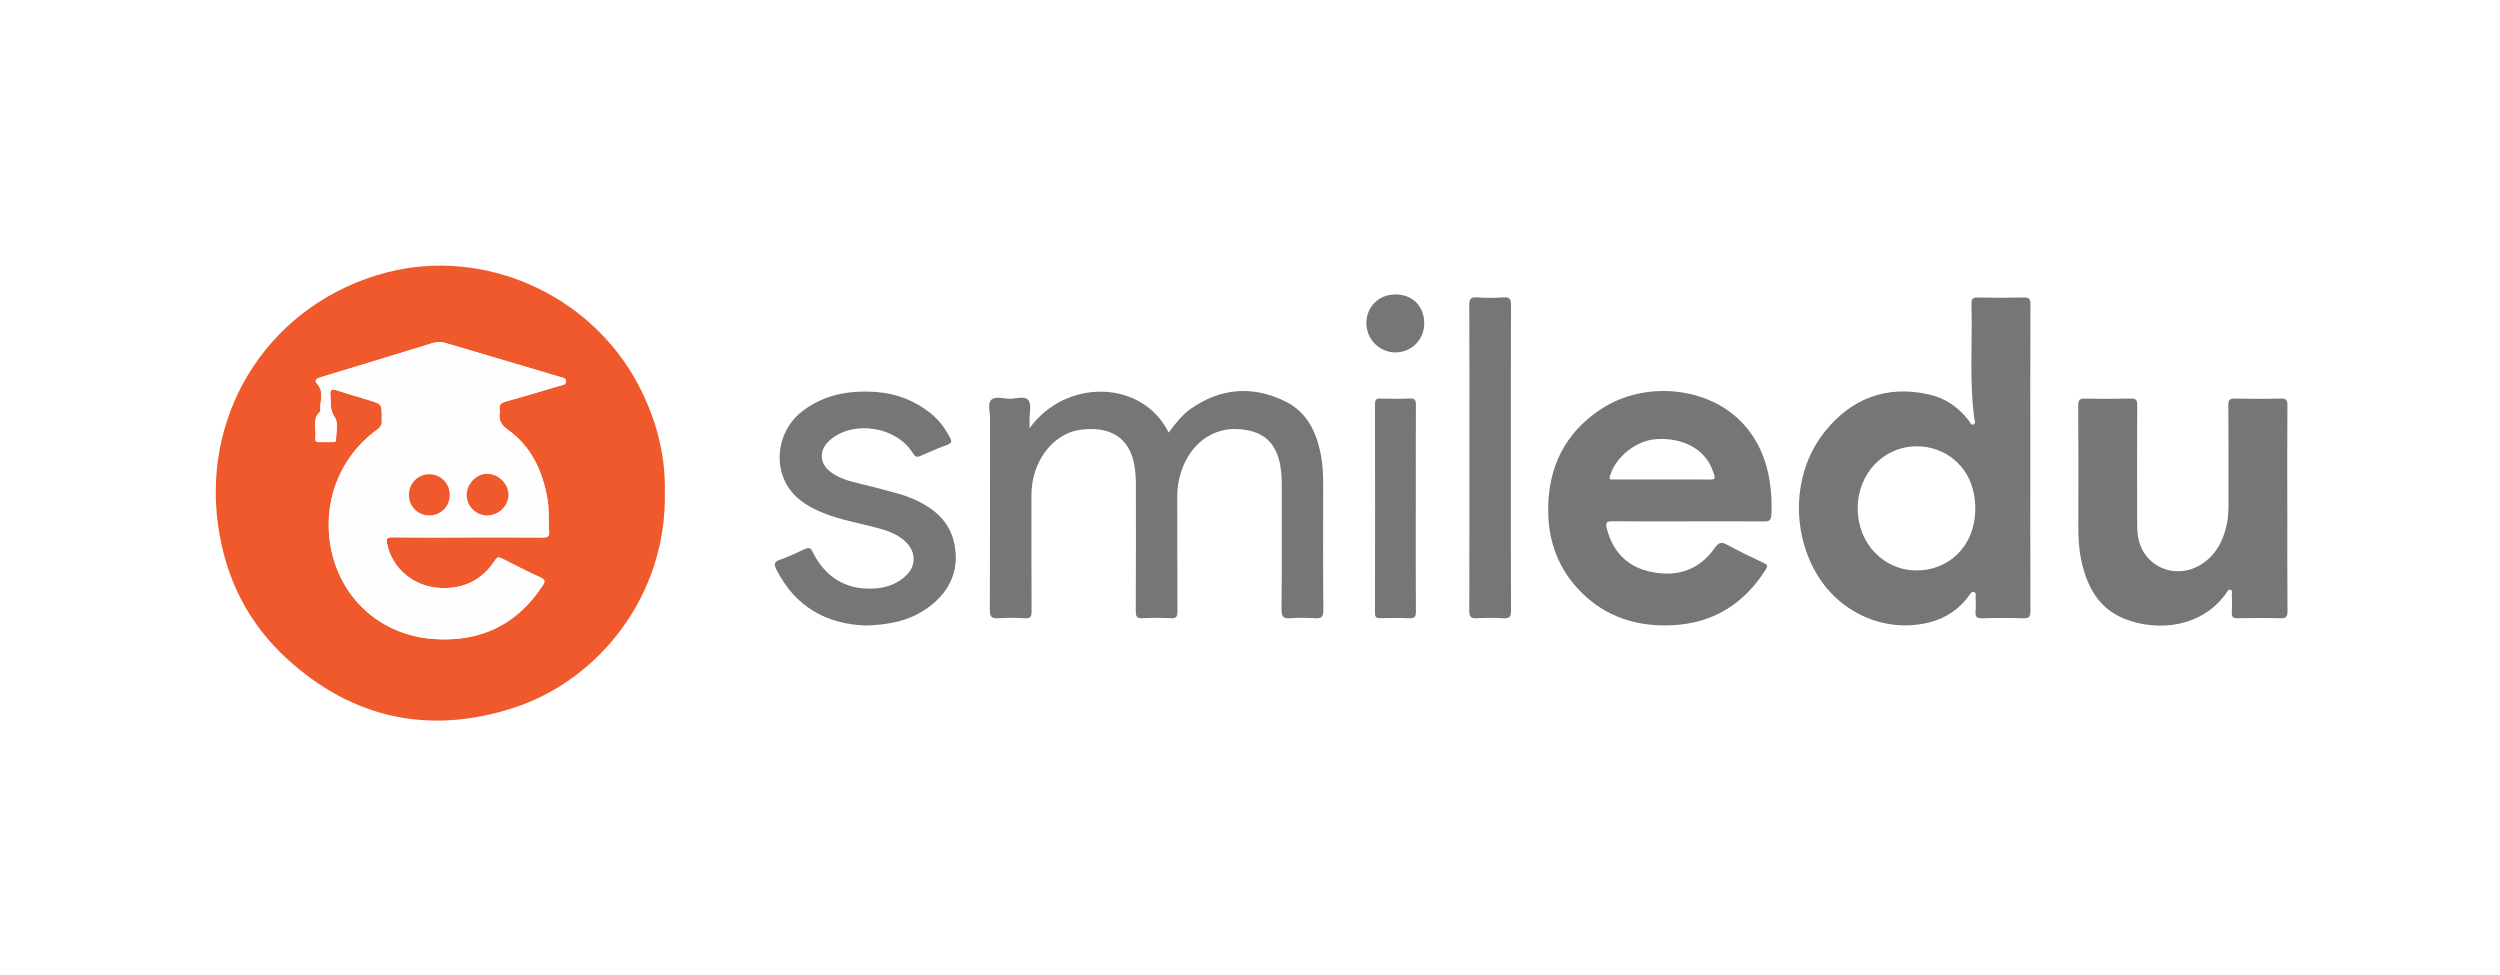 <?xml version="1.0" encoding="UTF-8"?>
<svg xmlns="http://www.w3.org/2000/svg" width="200" height="78" viewBox="0 0 200 78" fill="none">
  <rect width="200" height="78" fill="white"></rect>
  <g clip-path="url(#clip0_10183_1996)">
    <path d="M53.186 39.464C53.333 47.538 48.003 54.405 41.037 56.643C34.336 58.794 28.211 57.498 22.97 52.712C19.826 49.841 18.027 46.225 17.442 41.993C16.153 32.686 21.809 24.181 30.904 21.804C38.737 19.757 47.254 23.543 51.067 30.788C52.493 33.498 53.263 36.381 53.186 39.464ZM37.39 42.993C39.411 42.993 41.434 42.983 43.455 43.003C43.838 43.005 43.959 42.894 43.927 42.519C43.858 41.659 43.944 40.794 43.795 39.932C43.407 37.696 42.521 35.738 40.632 34.387C40.107 34.011 39.881 33.638 39.972 33.031C39.984 32.956 39.987 32.874 39.972 32.8C39.898 32.397 40.081 32.231 40.464 32.125C41.926 31.718 43.378 31.28 44.833 30.851C45.028 30.793 45.291 30.786 45.279 30.495C45.269 30.247 45.031 30.222 44.857 30.172C41.781 29.259 38.703 28.356 35.63 27.438C35.28 27.334 34.962 27.342 34.618 27.448C32.985 27.956 31.349 28.45 29.714 28.948C28.372 29.358 27.031 29.76 25.689 30.172C25.431 30.251 25.061 30.379 25.362 30.699C26.007 31.391 25.525 32.176 25.643 32.903C24.942 33.498 25.323 34.307 25.232 35.02C25.207 35.203 25.232 35.372 25.487 35.37C25.872 35.365 26.258 35.37 26.643 35.37C26.768 35.37 26.884 35.334 26.881 35.187C26.877 34.572 27.108 33.857 26.773 33.373C26.356 32.768 26.484 32.178 26.429 31.569C26.392 31.167 26.564 31.111 26.903 31.217C27.763 31.489 28.63 31.747 29.492 32.01C30.543 32.328 30.545 32.328 30.54 33.421C30.54 33.751 30.6 34.064 30.23 34.329C27.093 36.572 25.696 40.363 26.535 44.144C27.356 47.846 30.403 50.85 34.782 51.127C38.479 51.361 41.372 49.964 43.412 46.844C43.612 46.538 43.634 46.382 43.251 46.206C42.205 45.722 41.177 45.202 40.148 44.677C39.893 44.547 39.765 44.571 39.602 44.824C38.554 46.43 37.065 47.145 35.143 47.037C33.091 46.919 31.371 45.481 30.964 43.508C30.88 43.101 30.942 42.983 31.378 42.988C33.38 43.01 35.384 42.998 37.386 42.998L37.39 42.993Z" fill="#EF592C"></path>
    <path d="M162.425 36.639C162.425 40.719 162.418 44.8 162.435 48.88C162.435 49.323 162.339 49.48 161.866 49.463C160.771 49.427 159.672 49.427 158.576 49.463C158.126 49.477 158.008 49.328 158.046 48.909C158.08 48.526 158.061 48.14 158.049 47.755C158.044 47.618 158.128 47.418 157.911 47.367C157.692 47.314 157.62 47.519 157.524 47.651C156.722 48.752 155.647 49.463 154.339 49.793C150.818 50.679 147.106 49.032 145.261 45.787C143.248 42.242 143.491 37.629 145.998 34.515C148.128 31.87 150.919 30.798 154.299 31.552C155.618 31.846 156.685 32.573 157.507 33.655C157.603 33.782 157.656 34.031 157.871 33.958C158.099 33.881 157.967 33.648 157.948 33.503C157.533 30.456 157.81 27.395 157.716 24.341C157.704 23.909 157.818 23.787 158.254 23.799C159.465 23.83 160.679 23.83 161.891 23.799C162.329 23.787 162.437 23.917 162.435 24.345C162.418 28.445 162.425 32.544 162.425 36.644V36.639ZM153.313 45.633C155.715 45.664 158.034 43.851 158.022 40.659C158.01 37.371 155.618 35.695 153.35 35.705C150.681 35.714 148.612 37.877 148.614 40.681C148.614 43.451 150.686 45.633 153.313 45.633Z" fill="#767676"></path>
    <path d="M82.362 34.259C85.279 30.232 91.404 30.377 93.492 34.606C94.039 33.883 94.569 33.178 95.303 32.672C97.678 31.032 100.21 30.849 102.77 32.084C104.688 33.009 105.434 34.801 105.74 36.81C105.865 37.631 105.853 38.458 105.853 39.286C105.853 42.463 105.837 45.64 105.868 48.815C105.873 49.369 105.697 49.489 105.193 49.458C104.541 49.417 103.883 49.412 103.23 49.458C102.688 49.499 102.517 49.357 102.522 48.779C102.554 45.447 102.537 42.119 102.539 38.788C102.539 38.152 102.503 37.518 102.351 36.899C101.947 35.247 100.901 34.44 99.049 34.327C97.016 34.202 95.263 35.488 94.525 37.643C94.299 38.301 94.179 38.973 94.181 39.676C94.191 42.757 94.176 45.838 94.196 48.916C94.198 49.349 94.085 49.477 93.654 49.455C92.904 49.419 92.151 49.417 91.401 49.455C90.956 49.48 90.86 49.325 90.862 48.904C90.879 45.553 90.872 42.205 90.872 38.855C90.872 38.2 90.835 37.55 90.684 36.909C90.171 34.748 88.487 34.122 86.471 34.375C84.561 34.613 83.031 36.328 82.634 38.405C82.55 38.84 82.514 39.276 82.514 39.722C82.518 42.783 82.509 45.845 82.526 48.906C82.526 49.321 82.451 49.487 81.996 49.458C81.285 49.417 80.57 49.414 79.859 49.458C79.341 49.489 79.185 49.347 79.187 48.803C79.209 43.682 79.197 38.561 79.204 33.44C79.204 32.944 78.992 32.306 79.298 31.993C79.606 31.677 80.247 31.887 80.741 31.899C81.268 31.911 81.972 31.641 82.275 32.022C82.533 32.344 82.352 33.016 82.364 33.534C82.369 33.778 82.364 34.018 82.364 34.262L82.362 34.259Z" fill="#767676"></path>
    <path d="M135.044 41.709C133.023 41.709 131.002 41.724 128.981 41.7C128.502 41.695 128.434 41.846 128.54 42.266C129.013 44.106 130.137 45.322 131.999 45.731C134.092 46.192 135.901 45.659 137.171 43.846C137.498 43.376 137.72 43.33 138.194 43.59C139.153 44.115 140.141 44.583 141.128 45.052C141.407 45.185 141.427 45.3 141.265 45.556C139.507 48.335 137.017 49.884 133.712 50.021C130.92 50.139 128.432 49.347 126.438 47.319C124.718 45.568 123.894 43.426 123.856 40.977C123.8 37.489 125.132 34.683 128.056 32.746C131.645 30.372 136.826 30.954 139.519 33.975C140.858 35.478 141.487 37.282 141.668 39.262C141.728 39.912 141.754 40.558 141.706 41.215C141.672 41.68 141.482 41.719 141.104 41.714C139.083 41.7 137.062 41.707 135.041 41.707L135.044 41.709ZM132.939 38.359C134.112 38.359 135.285 38.351 136.458 38.361C137.25 38.368 137.313 38.426 136.992 37.578C136.366 35.928 134.634 34.996 132.522 35.129C130.889 35.232 129.249 36.55 128.801 38.065C128.695 38.426 128.89 38.356 129.073 38.356C130.361 38.359 131.65 38.356 132.939 38.356V38.359Z" fill="#767676"></path>
    <path d="M182.988 40.691C182.988 43.424 182.976 46.158 183 48.892C183.005 49.359 182.863 49.472 182.417 49.461C181.283 49.429 180.146 49.439 179.009 49.458C178.662 49.463 178.525 49.369 178.546 49.008C178.573 48.528 178.558 48.044 178.549 47.565C178.546 47.425 178.626 47.225 178.419 47.175C178.265 47.139 178.202 47.3 178.127 47.408C176.227 50.154 172.674 50.588 169.955 49.501C167.878 48.673 166.954 46.91 166.506 44.846C166.315 43.962 166.262 43.058 166.265 42.153C166.274 38.918 166.279 35.683 166.257 32.451C166.255 31.991 166.383 31.873 166.831 31.885C168.042 31.916 169.256 31.913 170.47 31.885C170.887 31.875 170.981 32.015 170.978 32.407C170.964 35.43 170.966 38.453 170.974 41.476C170.974 41.974 170.962 42.485 171.048 42.972C171.496 45.467 174.271 46.517 176.34 44.988C177.407 44.2 177.922 43.092 178.166 41.825C178.267 41.293 178.281 40.758 178.281 40.218C178.277 37.62 178.291 35.021 178.267 32.422C178.262 31.981 178.387 31.875 178.814 31.885C180.025 31.913 181.239 31.916 182.453 31.885C182.899 31.873 182.998 32.012 182.993 32.436C182.973 35.189 182.983 37.942 182.983 40.695L182.988 40.691Z" fill="#767676"></path>
    <path d="M69.211 50.041C66.137 49.916 63.625 48.569 62.115 45.563C61.905 45.149 61.92 44.944 62.406 44.775C63.076 44.544 63.719 44.236 64.362 43.937C64.668 43.795 64.832 43.783 65.012 44.149C65.875 45.898 67.255 46.974 69.237 47.083C70.425 47.148 71.576 46.905 72.489 46.04C73.264 45.308 73.296 44.265 72.573 43.472C71.981 42.824 71.198 42.514 70.374 42.287C68.845 41.863 67.264 41.615 65.788 41.008C64.516 40.486 63.391 39.763 62.78 38.467C61.888 36.579 62.491 34.209 64.157 32.918C65.911 31.557 67.939 31.21 70.083 31.359C71.711 31.475 73.183 32.043 74.462 33.074C75.117 33.602 75.601 34.259 75.996 34.999C76.155 35.295 76.152 35.452 75.793 35.584C75.073 35.847 74.365 36.143 73.667 36.461C73.339 36.61 73.209 36.547 73.016 36.237C71.723 34.141 68.329 33.592 66.458 35.155C65.463 35.984 65.504 37.118 66.576 37.851C67.534 38.508 68.683 38.633 69.767 38.937C71.003 39.281 72.272 39.513 73.433 40.088C74.791 40.76 75.873 41.69 76.278 43.222C76.841 45.353 76.119 47.254 74.245 48.608C72.802 49.653 71.152 49.997 69.208 50.041H69.211Z" fill="#767676"></path>
    <path d="M120.869 36.627C120.869 40.707 120.859 44.79 120.881 48.87C120.883 49.366 120.739 49.487 120.269 49.46C119.559 49.419 118.843 49.417 118.133 49.46C117.634 49.492 117.54 49.306 117.543 48.841C117.559 44.241 117.552 39.638 117.552 35.037C117.552 31.494 117.562 27.953 117.543 24.41C117.54 23.948 117.632 23.76 118.133 23.791C118.843 23.835 119.561 23.847 120.269 23.789C120.823 23.743 120.881 23.97 120.879 24.439C120.862 28.5 120.869 32.564 120.869 36.625V36.627Z" fill="#767676"></path>
    <path d="M113.262 40.659C113.262 43.41 113.253 46.158 113.272 48.908C113.275 49.328 113.185 49.482 112.737 49.46C111.969 49.422 111.198 49.436 110.43 49.455C110.114 49.462 109.999 49.383 109.999 49.043C110.008 43.467 110.011 37.891 109.999 32.315C109.999 31.93 110.146 31.877 110.471 31.884C111.239 31.904 112.01 31.916 112.778 31.879C113.21 31.86 113.275 32.033 113.272 32.412C113.258 35.162 113.265 37.911 113.265 40.661L113.262 40.659Z" fill="#767676"></path>
    <path d="M111.651 23.555C113.01 23.56 113.944 24.509 113.939 25.882C113.937 27.166 112.93 28.182 111.649 28.192C110.365 28.202 109.312 27.147 109.31 25.851C109.31 24.538 110.314 23.548 111.649 23.553L111.651 23.555Z" fill="#767676"></path>
    <path d="M37.388 42.993C35.386 42.993 33.382 43.005 31.381 42.983C30.945 42.979 30.882 43.097 30.966 43.504C31.373 45.474 33.096 46.914 35.145 47.032C37.067 47.143 38.556 46.428 39.604 44.819C39.767 44.568 39.895 44.542 40.151 44.672C41.177 45.197 42.205 45.717 43.253 46.201C43.636 46.377 43.614 46.536 43.414 46.84C41.374 49.959 38.481 51.353 34.784 51.122C30.405 50.848 27.358 47.844 26.537 44.14C25.699 40.36 27.096 36.567 30.232 34.324C30.603 34.059 30.54 33.749 30.542 33.416C30.55 32.323 30.542 32.323 29.495 32.005C28.63 31.742 27.765 31.485 26.905 31.212C26.566 31.104 26.392 31.162 26.431 31.564C26.486 32.173 26.359 32.764 26.775 33.368C27.11 33.852 26.879 34.568 26.884 35.182C26.884 35.329 26.77 35.365 26.645 35.365C26.26 35.365 25.874 35.362 25.489 35.365C25.231 35.367 25.21 35.199 25.234 35.016C25.325 34.3 24.945 33.493 25.646 32.898C25.528 32.171 26.012 31.386 25.364 30.695C25.063 30.372 25.434 30.244 25.691 30.167C27.033 29.755 28.375 29.351 29.716 28.944C31.352 28.445 32.987 27.951 34.62 27.443C34.965 27.337 35.28 27.327 35.632 27.433C38.705 28.351 41.783 29.254 44.859 30.167C45.035 30.22 45.274 30.242 45.281 30.49C45.291 30.781 45.03 30.788 44.835 30.846C43.38 31.277 41.928 31.716 40.466 32.12C40.085 32.226 39.9 32.393 39.975 32.795C39.989 32.87 39.987 32.949 39.975 33.026C39.881 33.633 40.107 34.006 40.635 34.382C42.523 35.731 43.409 37.692 43.797 39.927C43.947 40.789 43.86 41.654 43.93 42.514C43.961 42.889 43.84 43 43.458 42.998C41.437 42.979 39.413 42.988 37.393 42.988L37.388 42.993ZM38.965 41.232C39.883 41.242 40.692 40.452 40.678 39.563C40.663 38.694 39.886 37.925 38.999 37.906C38.147 37.889 37.354 38.682 37.34 39.568C37.323 40.476 38.055 41.223 38.968 41.232H38.965ZM35.976 39.611C35.983 38.682 35.29 37.961 34.367 37.942C33.462 37.923 32.725 38.648 32.715 39.57C32.705 40.495 33.413 41.223 34.326 41.232C35.249 41.242 35.969 40.534 35.976 39.611Z" fill="#FEFEFE"></path>
    <path d="M38.965 41.232C38.052 41.223 37.323 40.474 37.337 39.568C37.352 38.682 38.144 37.889 38.997 37.906C39.883 37.925 40.661 38.691 40.675 39.563C40.69 40.454 39.881 41.244 38.963 41.232H38.965Z" fill="#EF592C"></path>
    <path d="M35.976 39.611C35.969 40.536 35.251 41.242 34.326 41.232C33.413 41.223 32.705 40.495 32.715 39.57C32.725 38.648 33.459 37.923 34.367 37.942C35.29 37.961 35.983 38.681 35.976 39.611Z" fill="#EF592C"></path>
  </g>
  <defs>
    <clipPath id="clip0_10183_1996">
      <rect width="165.741" height="36.395" fill="white" transform="translate(17.259 21.253)"></rect>
    </clipPath>
  </defs>
</svg>
